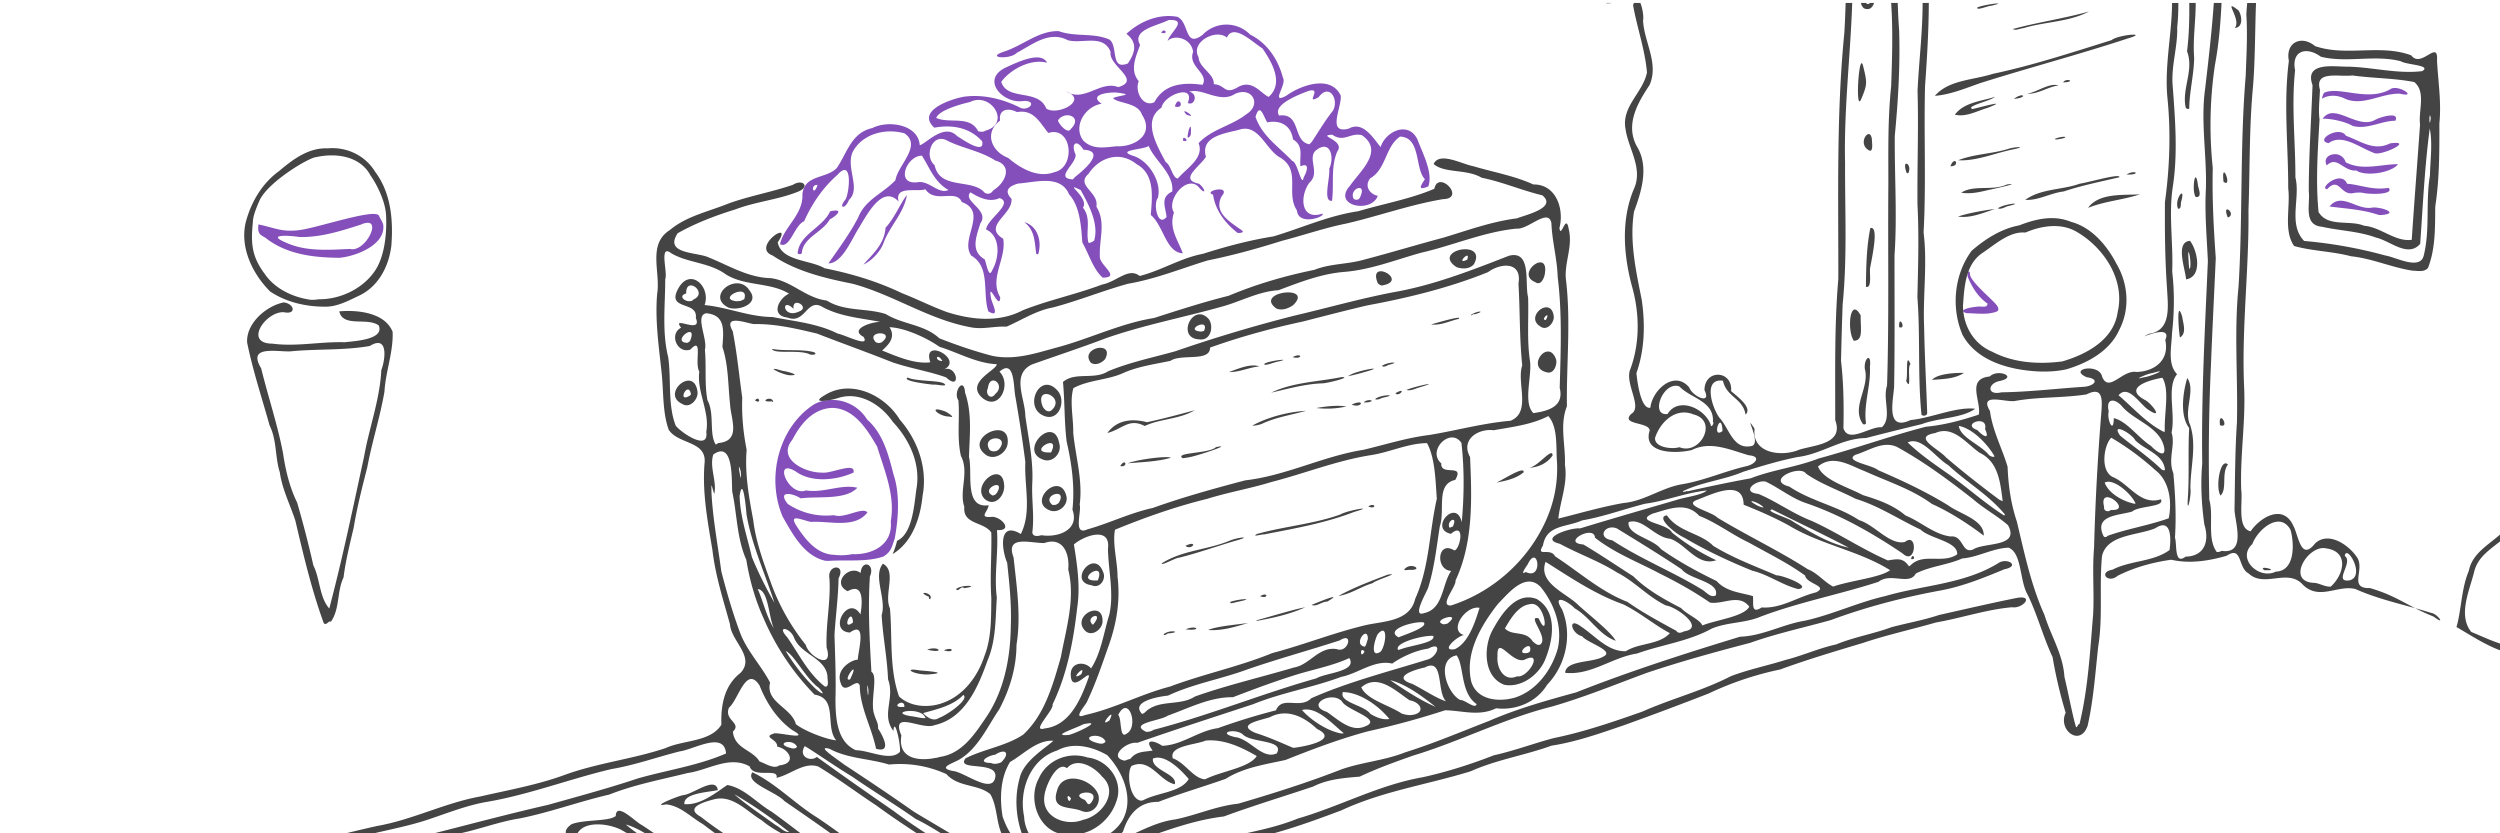 <svg xmlns:osb="http://www.openswatchbook.org/uri/2009/osb" xmlns="http://www.w3.org/2000/svg" width="300" height="100" viewBox="0 0 79.375 26.458"><defs><linearGradient gradientTransform="matrix(.56 0 0 .56 18.08 -100.858)" id="a" osb:paint="solid"><stop offset="0" stop-color="#844fbb"/></linearGradient><linearGradient id="b" osb:paint="solid" gradientTransform="translate(100.43 -374.166) scale(.148)"><stop offset="0" stop-color="#444"/></linearGradient></defs><path d="M49.597 3.34c-.476.014-.939.239-1.29.564.36.28.281.595.046.94-.567.23-.301-.545-.582-.756-.499-.228-1.088-.076-1.614-.27-.639-.019-1.154.47-1.748.654-.592.202.218.252.413.038.499-.264 1.033-.712 1.62-.405.445.131 1.14-.21 1.363.376-.076.442 1.003.891.242 1.115-.526-.205-1.01.397-1.523.2.456.288-.438.705-.762.48-.252-.641-1.236-.228-1.429-.848.27-.373.918-.748 1.454-.606-.192-.385-.947-.016-1.345.168-.769.399-.019 1.163.61 1.044.47-.002.118.368-.15.198-.546-.267-1.167-.418-1.775-.328-.424.082-1.5.448-.92.98.544-.1 1.108-.022 1.52.432.091.436-.596-.038-.797-.167-.41-.426-.989.248-1.184.292-.047-.665-1.006-.803-1.504-.546-.673.15-.793.778-1.132 1.27-.32.345-1.047.202-1.091.85.027.63-.604 1.039-.709 1.569.315.158.457-.61.763-.727.255-.567.59-1.06 1.053-1.47.487-.554.395.498.27.766-.255.291-.022.347.102.023.387-.353-.098-1 .111-1.506.3-.595 1.05-.778 1.652-.606.57.392-.218 1.013-.286 1.485-.39.424-.957.607-1.185 1.188-.27.52-.62.99-.944 1.455.406.004.71-.69.924-1.057.255-.394.77-1.485 1.304-.905-.131-.519.567-.296.852-.39.307.467.975-.025 1.154.405.85.309-.079 1.185.303 1.703.617.353.345 1.192.54 1.768.408.243.095-.283.082-.44-.1-.59.285.471.295-.01-.359-.603.21-1.24.094-1.856-.668-.41.31-.76.265-1.267-.234-.247-.115-.39.207-.485.558-.038 1.352-.298 1.623.347.352.374.385 1.077.418 1.525.217.38.345.851.649 1.117.598-.013-.122-.4-.093-.683-.023-.55.201-1.069-.11-1.572.093-.468-.675-.668-.248-1.044.346-.528.996-.738 1.53-.302.6.325.482 1.101.446 1.61.402.33.48 1.191 1.016 1.217-.146-.41-.454-.795-.279-1.295-.26-.38.39-1.204.776-.818.229.28.255.104.02-.096-.643-.13-.004-.517.218-.853-.184-.656.598-.74 1.05-.86.629-.214.848.64 1.31.884.674.407.162 1.13.529 1.676.045.505.911.2.811.102-.706.236-.725-.57-.414-.982.344-.313-.055-.741.184-1.007.47-.4.623.189.444.564.037.28-.216 1.065.089 1.017.068-.513-.048-1.06.166-1.565.276-.36-.683-.51-.156-.533.369.26.569-.076.936.015.724.5-.06 1.146-.376 1.607-.577.639.68.893.885.315-.125.003-.482-.22-.248-.548.52-.296.48-1.011.952-1.328.674.017.466 1.034.79 1.35-.116.19-.266.382.108.232.155-.43-.17-1.026-.342-1.485-.28-.606-1.016-.27-1.172.235-.221-.262-.553-.843-1.011-.586-.718.19-.206-.702-.257-1.053-.32-.668-1.27-.324-1.731.011-.521.28.034-.36-.103-.575-.15-.577-.502-1.105-1.04-1.368a1.048 1.048 0 00-1.512.008c-.577.434-.414-.397-.798-.573-.11-.02-.22-.028-.33-.025zm-3.073 2.456a.734.734 0 00-.127-.064.66.66 0 00.127.064zm3.127-2.331c.638-.024.036.395-.037.668.189-.217.751-.107.81.344-.174.474.506.67.303 1.046-.598-.082-1.213-.042-1.531.55-.352.18-.636-.33-.498-.667-.29-.343-.099-.763.044-1.149-.276-.484.539-.604.909-.792zm-.162.334c-.025.004-.053.024-.077.072.197.052.152-.083.077-.072zm2.228.054c.274-.015.674.37.91.514.291.428.694 1.103.195 1.54-.27-.13-.536-.586-1.006-.292-.409.224-.367-.095-.735-.112.025-.328-.465-.514-.483-.856-.274-.49.571-.916.897-.623.052-.117.13-.166.222-.171zm36.876 1.77a.252.252 0 00-.17.047c-.709.391-1.595-.102-2.073.098-.053.017-.085.199-.085.199.192-.126.485-.132.738 0 .566.244 1.15-.182 1.737-.162.492.118.133-.172-.147-.182zm-34.381.074c.216.012-.213.459.2.216.33-.447.647.06.457.425-.269.338-.43.625-.676.994l-.076.079c-.543-.092-.25-1.004-.963-.913-.217-.344.617-.661.921-.776a.412.412 0 01.137-.025zm-3.75.023c.394.003.865.37 1.297.089.532-.24.862.336.35.652-.463.363-1.103.473-1.51.914.182.473-.368.783-.658 1.12-.164.01-.216-.424-.386-.518-.283-.534-.756-1.321-.135-1.729.086-.423 1.088-.768.834-.15.221.113.342-.3.045-.354a.505.505 0 01.164-.024zm-2.49.048c.043.002.08.006.109.012.474.063-.004.075-.198.164.147.178.785.131.917.527.412.635-.232 1.032-.81 1.003-.371.035-.755.119-1.056-.184-.329-.445.054-1.082.586-1.166-.41-.275.154-.368.452-.356zm-4.387.235c.557-.027.97.775.245.976-.068.048-.157.038-.232.016-.262-.513-.897-.228-1.33-.42.079-.234.726-.427 1.073-.506a.603.603 0 01.244-.066zm6.383.045c-.039-.005-.087.034-.122.164.248.068.207-.154.122-.164zm-5.381.266c.076.005.16.03.247.075.53-.094.719.328.992.662.756-.236.882 1.092.2 1.243-.53.201-1.077-.113-1.473-.451-.528-.199-.777-.798-.257-1.185-.034-.211.065-.325.218-.343a.41.41 0 01.073 0zm7.943.017c.086-.006.165.251.249.385.4-.081.753.081.817.54.351.208.201.53.236.857.323-.153.192.199.104.343-.062.367-.196-.492-.36-.512-.425-.448-.973-.806-1.17-1.404.044-.148.085-.206.124-.209zm-2.372.032c-.022 0-.016.027.05.102l.008.004c.322.13.008-.107-.058-.106zm36.463.06a.362.362 0 00-.332.18c.15-.02.664.056.953.226.471.124.907-.167 1.355-.165.139-.306-.475-.12-.64-.03-.425.244-.95-.204-1.336-.211zm-40.16.068c.191.015.332.188.08.434-.093.18-.384-.158-.407-.272a.353.353 0 01.326-.162zm3.88.366c-.025-.013-.072.13-.092.3.001.116.116-.035.102-.078.012-.149.005-.213-.01-.222zm36.448.164c-.294-.002-.66.29-.311.354.421-.315.983.143 1.434.309.198.124 1.334-.413.516-.302-.52.26-.935-.075-1.399-.24-.053-.086-.142-.12-.24-.12zm-36.662.186c-.018.006-.029.032-.017.093.193.049.07-.112.017-.093zm-7.735.034a.311.311 0 01.067 0c.053.006.11.025.17.06.475.235 1.056.327 1.518.627.573.16.312.717-.074.95-.064.122-.228.14-.308.027-.42-.396-1.39-.06-1.547-.83-.29-.243-.15-.798.174-.834zm4.33.142c.056.003.134.062.221.2.74.04-.011.664-.265.864l-.073.079c-.594-.037.117-.499.089-.787-.098-.208-.067-.36.027-.356zm-22.294 2.24c-.026-.003-.054-.001-.085 0-.538.033-1.848.458-2.274.509-.566.081-.798-.069-1.32-.177-.03.267.023.318.216.42.666.534 1.538.635 2.362.64.554-.055 1.44-.42 1.386-1.02a.17.17 0 00-.007-.047c-.047-.136-.028-.06-.134-.274-.017-.033-.068-.045-.144-.052zm24.585-2.158c.198.474.814.89.748 1.446-.393.187-.211.487-.18.808-.28.338-.431-.41-.276-.605.132-.494-.28-1.188-.795-1.34-.55-.184.358-.192.503-.31zM24.231 9.903c.375.02-.143.95-.577.83-.678.032-1.405.09-2.04-.204-.641-.27.128-.225.432-.174.672.018 1.331-.193 1.967-.398a.513.513 0 01.218-.054zm62.427-2.177c-.187.008-.35.15-.24.355.335-.322.517.196.942.163l.063.038c.375.15 1.084 0 1.257-.238-.518-.008-1.13.22-1.663-.063a.347.347 0 00-.36-.255zm-44.843.047c.237.368.397.843.842 1.089-.31.146-.599-.29-.953-.25-.764.12-.379-.846.111-.839zm45.032.723c-.268-.021-.625.322-.418.341.387-.42.425.228.848.12.086-.015.175-.016.263-.01.213.062 1.051.07.838-.153-.505.087-.916-.106-1.316-.13-.045-.114-.125-.161-.215-.168zM38.5 8.702c-.13.408-.25-.023 0 0zm8.154.077c.026.004.088.03.202.087.23.424.59 1.062.426 1.604-.053.03-.113.082-.18.067-.096-.361.1-.775-.175-1.112.173-.263-.385-.666-.273-.646zm9.04.02c.084-.006.138.08.021.313-.036.072-.135.074-.193.031-.095-.183.063-.339.171-.345zm-4.463.045c-.166.01-.367.105-.172.167.063.48.38.909.787 1.22.027-.012.184.007.15-.07-.367-.269-.938-.568-.67-1.093.128-.148.073-.21-.027-.222a.39.39 0 00-.068-.002zm-7.878.092c.224.133.58.347.928.182.466.167-.397.665-.43.998.45.198.442.867.191 1.3-.112.29-.192-.295-.239-.354-.453-.264-.266-.718-.132-1.143.304-.423-.58-.7-.318-.983zm-2.018.094c-.17.186-.4.746-.676 1.029-.036.512-.384.815-.702 1.171.252-.115.545-.407.648-.712.198-.52.637-.925.73-1.488zm45.562.174c-.138-.01-.269.032-.391.181.416.06.982.089 1.448.234l.124.037.07.002c.587-.051.041-.25-.265-.241-.347.078-.683-.191-.986-.213zm-47.859.312a1.076 1.076 0 00-.14.025c-.23.515-.978.725-1.031 1.33.034.036.123.046.136-.018.04-.485.653-.643.885-1.057.207-.11.408-.304.15-.28zm6.027.367c.331.26.323.592.378 1.007l.06.019c.13-.412-.01-.904-.438-1.026zm29.97 1.568c-.031.021-.032.134-.007.193.102.236.27.574.608.818.03.022.005.033-.02.084-.078.041-.168.009-.262.017-.35.029-.658.13-.37.21.125-.003.535.041.755 0 .22-.04.31-.067.217-.228-.092-.161-.88-.782-.87-1.028.003-.077-.037-.063-.05-.066zM38.96 15.527c-.2 0-.401.046-.581.147-1.133.745-1.51 2.346-.983 3.567.318.555.676 1.242 1.353 1.394l.111.003c.568-.04 1.193.046 1.736-.14.209-.137.25-.244.323-.479l.03-.08c.133-.71.159-1.464-.035-2.04-.162-.631-.33-1.302-.842-1.752a1.305 1.305 0 00-1.112-.62zm.01.254c.694.014 1.117.7 1.424 1.234.234.765.577 1.55.43 2.368.074.737-.581 1.069-1.225 1.041a1.744 1.744 0 01-.562.022c-.536-.012-.896-.45-1.168-.862-.327-.474.09-.254.42-.183.582-.04 1.395.223 1.796-.303-.169-.185-.734.213-1.064.088a2.199 2.199 0 01-1.467-.356c-.348-.441.169-.34.409-.178.566-.072 1.432.062 1.8-.336-.507-.126-1.078.178-1.63.084-.555.22-1.07-1.06-.32-.598.494.36 1.284.28 1.83.032.074-.358-.727.051-1.004 0-.524.014-1.446-.43-.938-1.043.262-.504.658-.992 1.27-1.01z" fill="url(#a)" transform="translate(-12.543 -2.83)"/><path transform="scale(.265)" d="M192.398.354c.048.015.1.026.147.042.2.008.392-.011.582-.042zm3.368 0c-.036.09-.072.14-.106.263.473 2.67 1.427 5.319 1.666 8.059-.469 2.411-3.065 4.068-2.574 6.754.349 2.44 2.179 4.785.967 7.299-1.49 3.648-1.208 7.712-.223 11.45.943 3.269 1.02 6.834-.16 10.042-.735 1.694 1.527 4.562.1 5.367-1.325 1.353 2.142.93 2.216 1.984-.91 2.852 3.24 2.79 5.047 2.346 2.236-1.132 4.59-.012 6.819.627 1.614.13.747 1.116-.327 1.318-2.597.608-5.043 1.721-7.683 2.157-2.434.413-4.482 2.016-6.998 2.246-2.584.444-5.573 1.316-7.803 1.867.226-2.148 1.146-4.204.791-6.444.085-2.417-.66-4.755.236-7.011-.066-4.971.469-9.958-.082-14.912-.346-2.19.852-4.113.291-6.352-.324-1.954-.926 1.284-1.105-.105.588-2.228-.373-5.248-3.127-5.211-2.293-1.047-4.796-1.47-7.197-2.188-1.365-.249-4.057-1.781-4.75-.262 1.31 1.144 3.997.577 5.75 1.643 2.483.496 4.812 1.522 7.271 2.105 1.814 1.493-1.947 2.331-3.039 2.762-3.03.381-5.891 1.437-8.803 2.31-3.151.84-6.27 1.788-9.425 2.614-2.008.6-4.078.468-6.036 1.244-3.514.72-6.963 1.715-10.273 3.108-3.012.754-5.978 1.708-8.937 2.662-4.074.65-7.802 2.533-11.768 3.566-2.523.696-5.005 1.518-7.652.963-2.133-.56-4.255-1.288-6.31-2.094-1.771-1.664-4.394-1.654-6.395-2.896-2.33-.772-4.917-.269-7.106-1.633-2.517-.29-4.264-2.418-6.746-2.682-2.66-.067-4.95-1.497-7.352-2.465-1.392-.684-5.437-.36-3.752-2.91 2.163-1.23 4.548-2.125 6.926-2.863 2.427-.925 5.08-1.151 7.473-2.11 1.536-.604.59-1.58-.588-.835-2.55.88-5.213 1.331-7.746 2.252-2.36.959-4.995 1.492-6.986 3.158-2.741 1.728-1.097 5.053-1.54 7.69-.265 3.211.225 6.389.555 9.574.222 2.206.093 4.625.832 6.668 1.145 1.794 4.601 1.31 4.295 4.033-.288 3.496.374 6.965.947 10.402.35 3.041 1.293 5.946 2.1 8.879.133 2.032 3.078 3.923 1.248 5.836-1.945 1.499-2.355 3.9-2.277 6.197-1.314 2.097-4.56 1.813-6.698 2.807-3.955 1.32-8.15 1.773-12.08 3.207-3.281 1.202-6.718 1.805-10.113 2.584-4.223.764-8.1 2.783-12.336 3.531-2.021.447-4.03.94-6.033 1.453h3.363c3.085-.858 6.276-1.327 9.291-2.4 2.07-.706 4.096-1.487 6.252-1.893 5.18-.852 10.09-2.771 15.182-3.976 2.801-.466 5.464-1.439 8.205-2.123 1.06-.145 2.87-1.068 4.129-1.079.756-.006 1.314.316 1.394 1.334-3.345 1.455-7.038 1.984-10.543 2.983-3.56 1.186-7.18 2.163-10.796 3.176-4.57 1.046-9.086 2.251-13.63 3.404-.797.172-1.586.377-2.376.574h3.263c.72-.183 1.444-.362 2.16-.556 2.442-.512 4.78-1.427 7.252-1.807 3.617-.733 7.081-2.015 10.676-2.848 3.04-1.202 6.249-1.8 9.41-2.586 2.441-.33 4.986-2.148 7.414-.793.471 1.493 3.515.126 3.223 1.371 1.677-.365 3.26-1.935 5-1.353 2.378 1.442 4.618 3.124 6.947 4.658 1.863 1.375 3.801 2.641 5.733 3.914h1.088c-1.595-1.035-3.186-2.076-4.705-3.22a568.812 568.812 0 01-9.237-6.499c-.757.627-2.269-.058-1.437-1.298 1.53.93 3.786 2.524 5.683 3.662 2.498 1.742 5.11 3.31 7.6 5.064 1.375.663 2.653 1.484 3.94 2.291h1.115c-1.747-1.08-3.542-2.1-5.297-3.174-2.756-1.945-5.563-3.811-8.381-5.668-.469-.39-3.535-2.377-1.676-1.84 2.19 1.178 4.769 1.153 7.1 1.876 2.41-.23 4.715.165 6.879 1.144 1.432 1.616 3.763 1.157 5.26 2.408.93 1.594.645 3.68 1.63 5.254h1.239c-.658-.694-1.072-1.678-1.391-2.55-.367-2.153-.296-4.648.887-6.565 1.496-.843 3.04-2.466 4.83-2.543.119-.005.24-.003.361.006-.915.86-3.606 2.423-4.049 4.504-.643 2.303-.447 4.913.475 7.148h.974c-.542-.76-.881-1.69-.904-2.58-.661-3.127.728-6.906 3.979-7.916.692-.384 1.448-.549 2.22-.549 1.287 0 2.618.456 3.762 1.116 1.896 2.027 3.31 5.307 1.748 7.918-.616.963-1.462 1.571-2.408 2.011h1.728c.29-.246.603-.516.813-.765.658-2.073 1.915-3.6 4.242-3.569 2.654-1.024 5.39-1.814 8.067-2.761 2.159-1.362 4.716-1.718 7.156-2.258 3.258-1.293 6.536-2.54 9.93-3.446a97.95 97.95 0 009.195-2.51c2.075.028 4.047.77 6.119-.24 2.373.292 4.852-.738 6.11-2.818 2.261-2.35 3.062-6 1.784-9.037-1.25-1.945.729-.98 1.504-.129 1.845 1.047 2.913 3.198 4.932 3.898-.507-.977-3.05-2.994-4.445-4.242-1.436-1.476-4.925-2.647-3.957-5.215 2.985 1.883 5.936 3.895 9.285 5.084 1.95.944 3.658 2.417 5.603 3.46-1.274 1.42-3.663 1.135-5.279 2.163-2.154.069-3.686-1.86-5.373-2.966-1.64-1.213-1.174.868.133 1.168.613.812 4.068 1.766 2.496 2.466-1.275.735-4.43.391-4.525 1.916 3.074.35 5.66-1.87 8.61-2.306 2.966-1.068 6.164-1.448 8.95-2.987 1.874-.789 4.007-.638 5.9-1.449 4.593-1.73 9.427-2.646 14.084-4.158 1.48-1.15 3.698.47 4.47-.99 1.738-.888 3.76-1.011 5.558-1.807 1.903-.151 3.6-1.209 5.554-1.297 1.627.644 1.306 3.967 2.284 5.63 1.185 2.41 1.844 5.044 2.99 7.474a54.379 54.379 0 001.568 6.678c-.977 2.064 1.749 4.155 2.637 1.543.698-3.103.915-6.312 1.264-9.477.581-3.6.104-7.246.457-10.857.626-2.602 4.292-2.431 6.388-3.317 1.998-1.32 1.872 1.42 1.7 2.611-1.94 1.432-4.676 1.237-6.827 2.352-1.764.315-.521 1.704.588.748 1.99-1.019 4.228-1.625 6.442-1.937 2.213.507 4.48.147 6.642-.477 1.88-1.26 1.333 1.44 2.617 2.111 1.9 1.801 4.703-.68 6.532 1.381 1.97 1.901 4.156-.038 6.279.496 2.91 1.303 6.059 1.91 9.094 2.864.704.077 1.836 1.625.282.442-3.219-1.29-4.288-2.435-7.624-3.42-2.556.072-.704-2.052-1.477-3.548-.954-1.566-3.5-3.34-5.113-1.797-1.72 2.187-1.968-.96-2.61-2.127-1.199-2.656-3.943-1.04-5.113.67-1.666-.37-.907-3.52-1.126-4.992-.14-4.043.526-8.077.357-12.13-.336-7.11.594-14.194.514-21.298.179-4.96.076-9.931.545-14.875.267-3.331.231-6.672.359-10.007h-1.055c-.04.462-.088.925-.103 1.386.156 2.437.01 4.872-.076 7.315-.7 8.406-.346 16.854-.858 25.27-.549 5.42-.066 10.87-.195 16.3-.234 3.487-.227 6.974-.29 10.463.093 1.648 1.4 5.316-1.525 4.912l-.332.125-.265.014c-1.207-1.639-.34-4.28-.899-6.278a236.606 236.606 0 01.194-16.033c.168-4.302.39-8.607.582-12.904-.254-3.598-.449-7.197-.36-10.807a48.96 48.96 0 01.258-12.324c.463-2.46.67-4.946.791-7.44h-.924c-.243 3.432-.635 6.85-1.04 10.268-.558 4.016.224 8.029.089 12.05-.156 2.877.112 5.745.24 8.608-.35 8.076-.796 16.154-.676 24.243-.215 2.442-.087 4.898.254 7.328.614 1.947.063 3.791-2.25 3.84h-.002c-1.397 1.083-1.007-1.597-1.271-2.256.17-2.579.038-5.156-.19-7.729-.694-1.765.278-3.324-.218-4.889.5-2.224-.63-5.426.664-6.988-1.177-1.21-.661-3.25-.61-4.912.28-2.461.309-4.933.022-7.39.144-3.385-.441-6.765.072-10.137.61-3.954.291-7.943.004-11.907-.264-2.455.603-4.812.526-7.251.11-.957.135-1.916.138-2.877h-.754c0 .114-.004.229-.004.343-.077 3.627-.88 7.211-.57 10.844.444 4.22.296 8.473-.281 12.672-.024 3.448.005 6.9.25 10.342.094 1.987.594 5.055-2.153 5.433-2.214 1.138 2.958-1.535 1.944.744.527 2.41-1.26 3.762-3.442 3.832-1.674-.308-3.304 2.538-4.119.586-.309-1.68-4.161-.967-1.857.041 1.621.225.952 1.037-.307 1.147-3.3.214-6.6.618-9.914.664-1.751.413-1.665-1.068-.207-1.357 2.243-.474-.197-1.515-1.184-.541-2.845.276-1 2.964-1.316 4.568-2.01.67-4.174 1.258-6.33 1.45-4.328 1.122-8.543 2.645-12.861 3.808-2.65 1.04-5.5 1.341-8.149 2.38-2.537.456-5.061.993-7.58 1.56.148-.158-.64.23-.502-.032 2.275-1.106 4.901-1.333 7.227-2.328 2.145-.667 4.307-1.324 6.511-1.76 2.834-.335 5.285-2.25 8.159-2.268 2.165-.56 4.475-1.136 6.707-1.673 2.013-.763 4.852-.707 6.384-1.838-2.277-.265-5.196 1.097-7.738 1.355-3.025 1.413-2.069-2.355-1.97-4.015.09-5.233.04-10.49.048-15.733.326-4.763-.008-9.531.03-14.299.405-4.193.656-8.412.523-12.63a70.667 70.667 0 01-.164-3.295h-.791c.228 3.32.113 6.657 0 9.986-.412 3.914-.334 7.842-.336 11.773-.07 8.03.097 16.067-.156 24.094-.562 1.634.635 3.83-.621 4.982-1.431-.14-3.999 1.996-4.606.12.06-2.7.022-5.416-.289-8.108.058-2.251.11-4.532.201-6.785.556-5.606.26-11.254.287-16.879-.151-6.411.638-12.785.854-19.183h-.787c-.038 1.196-.083 2.39-.156 3.585-.966 9.798-.699 19.65-.721 29.479-.484 5.623-.356 11.272-.373 16.91 1.066 2.88-2.458 2.97-4.305 3.55-2.086.89-5.71.47-5.355-2.509-1.468-2.218.876 1.668-.307 2.055-2.28.546-2.708-2.12-3.918-3.389-.963-1.38-1.919-4.753.436-4.42.418 1.97 2.388 2.08 2.709 4.063.864-.827-.961-2.146-1.733-2.82.213-2.514-3.184-2.678-3.19-.114.908 1.834-1.455.735-1.822-.316-1.772-2.15-4.447.312-4.66 2.42-1.09.221-1.548-2.842-1.67-4.155.995-2.794 1.058-5.836.641-8.748-.694-3.475-1.49-7.024-.932-10.586.918-2.492 1.839-5.442.3-7.892-1.346-2.616.146-5.141 1.562-7.28 1.14-2.594-.64-5.115-.778-7.714.098-.47-.063-1.504-.322-2.12zm27.195 0c.052.245.158.473.37.646.674.278 1.022-.118 1.206-.646h-.512c-.016.023-.028.045-.047.068-.172.11-.32.053-.402-.068zm7.39 0c0 3.513-.44 7.007-.607 10.515.133 4.558-.053 9.12-.006 13.682.187 3.683.077 7.365-.012 11.049.364 4.693.019 9.413.493 14.1.207.181.625.124.683-.182-.111-3.436-.308-6.87-.367-10.307-.168-3.789.407-7.577-.066-11.354.316-5.837.025-11.696.175-17.543.236-3.314.44-6.635.45-9.96zm31.948 0c.023 1.937-.025 3.868-.266 5.794.857 2.215-.62 4.428-.176 6.67-.008.166.366.36.442.143.025-2.022.549-3.974.588-6.004-.17-2.203.186-4.39.185-6.603zm-23.026.062c-.436.01-1.893.256-2.369.479-.143.431 1.316-.215 1.621-.192.906-.216 1.01-.294.748-.287zm28.106.336c-.207.129 1.029 1.836.375 2.59 1.036-.036.864-1.507.437-2.098-.513-.402-.743-.535-.812-.492zm-17.082.621c-3.012.849-6.123 1.28-9.14 2.104.343.22.865-.069 1.255-.1 2.592-.789 5.469-.726 7.885-2.004zm5.404 2.781c-.542-.036-2.208.239-2.726.659-4.697 1.463-9.392 3.011-14.215 4.035-2.356.755-5.303.726-6.938 2.636 1.914-.157 3.694-.924 5.489-1.545 5.866-1.853 11.82-3.418 17.664-5.345.973-.283 1.052-.418.726-.44zm20.117.727c-1.078-.013-1.891.92-1.584 2.412-.66 5.071-.071 10.178-.078 15.268.28 2.26-.593 5.043.705 6.914 2.2.617 4.576.632 6.819 1.228 2.533.26 4.872 1.348 7.375 1.727.603.01 1.406.21 1.851-.336.909-2.334.837-4.879.866-7.34.507-3.297.5-6.648.494-9.98.256-2.51-.148-5.001-.284-7.503.183-2.671-1.884.992-3.087-.64-3.718-1.388-7.806.177-11.524-1.11-.52-.432-1.063-.634-1.553-.64zm.383 1.248c.55-.034 1.215.189 1.871.67 3.137.77 6.446-.275 9.576.539.648.44 3.762.454 2.557 1.185-2.98.355-5.93-.474-8.902-.537-1.586.023-5.268-.646-4.235 2.211-.158 4.236-.45 8.47-.45 12.711.192 1.576-.697 4.066 1.593 4.26 2.148.488 4.387.524 6.48 1.303 1.66.367 3.804 2.447 5.274.746.328-4.615.536-9.245 1.148-13.834.356 1.858.056 3.755.024 5.627-.542 3.197.04 6.504-.762 9.668-.486 1.715-3.372.117-4.535-.055a54.629 54.629 0 00-9.776-1.754c-1.957-2.025-.427-5.138-1.048-7.617.01-4.275-.494-8.564-.038-12.83-.29-1.467.307-2.236 1.223-2.293zm-53.164 1.443c-.413.116-.7 5.856-.043 4.301.751-1.777.721-1.963.227-3.969-.062-.25-.125-.348-.184-.332zm58.813 1.469c2.464.34 4.988.315 7.406.79 1.436 1.177.478 3.419.695 5.073-.326 4.61-.688 9.217-.998 13.828-1.98.273-3.707-1.532-5.72-1.687-1.727-.725-4.368.21-5.442-1.649-.36-3.679-.093-7.393.117-11.078-.158-1.193.01-2.318.049-3.562-.682-2.357 2.26-1.511 3.893-1.715zM39.707 17.75c-.14.002-.282.01-.424.023-2.303-.102-4.184 1.315-5.847 2.723-2.07 1.493-3.393 3.793-4.016 6.227-.663 2.993.846 6.099 2.935 8.19 1.857 1.258 4.2 1.817 6.434 1.827 1.541.071 2.914-.698 4.262-1.332 2.304-1.095 3.544-3.517 3.836-5.965.244-3.03-.035-6.34-1.936-8.855-1.102-1.828-3.13-2.883-5.244-2.838zm207.969-8.158c-.194.017-.41.096-.477.281l.467-.033c.593-.125.333-.275.01-.248zm-207.96 9.023c1.871-.004 3.748.653 4.673 2.406.593.813 1.766 2.927 1.865 4.747.1 1.82-.07 4.888-1.383 6.752-1.453 2.101-4.148 3.37-6.695 3.332-.322.06-.651.083-.979.064-2.114-.31-4.247-1.297-5.482-3.104-1.653-2.19-1.641-3.86-1.42-6.2-.001-.795.577-2.093.85-2.704 1.146-2.23 5.936-5.066 6.74-5.084a8.431 8.431 0 011.832-.209zm206.491-8.445c-1.054-.009-2.258.883-3.344 1.062 1.329.06 2.485-.827 3.785-.998a1.595 1.595 0 00-.441-.064zm-3.947 1.254c-.183-.01-.537.09-.969.418 1.1-.08 1.274-.402.969-.418zm-3.237.18c-1.606.516-3.737.661-4.804 2.134 1.315.33 2.662-.454 3.91-.812 2.74-1.072-.713-.11-1.803.137-.918-.334 2.185-.967 2.697-1.46zm52.116 2.22c.024.007.054.106.091.356-.172 1.329-.196-.382-.091-.356zm-67.25 2.24c-.473.011-1.065 1.348.033 1.944.451.274.41-.626.369-.944.002-.736-.187-1.005-.402-1zm23.373.323c-.22.002-.61.07-1.073.25l.098.078.205-.016c1.028-.138 1.135-.316.77-.312zm-5.328 1.244c-.203-.015-.724.041-1.188.164-2.003.656-4.176.628-6.135 1.404 2.17.13 4.427-.87 6.598-1.303.81-.163.927-.25.725-.265zm-7.774 1.668c-.136.015-.317.18-.478.62.856.023.778-.654.478-.62zm-5.736.308c-.17-.019-.286.273 0 1.084l.187.09c.338-.608.03-1.148-.187-1.174zm27.277 1.028a.913.913 0 00-.187.004 2.021 2.021 0 00-.737.26c1.149.073 1.291-.23.924-.264zm10.756.02c-.09.024-.139.32-.055 1.116.795.623.353-.99.098-1.11a.073.073 0 00-.041-.007zm-12.803.445c-.868.004-3.55.766-4.48.91-2.132.765-4.64.57-6.524 1.935 1.535.102 3.049-.829 4.604-1.006 2.2-.734 4.423-1.169 6.668-1.703.037-.097-.067-.137-.268-.136zm9.422.154c-.24-.052-.39 1.855 0 2.351.88.087.254-1.106.252-1.521-.083-.577-.172-.813-.252-.83zm-90.463.562c-.339-.001-.64.218-.763.801-2.925 1.247-6.086 1.786-9.12 2.692-3.527.511-6.773 2.004-10.164 3.015-2.861.455-5.672 1.204-8.435 2.084-2.66.498-4.985 2.001-7.586 2.656-1.352-1.067-2.713.683-4.51 1.03-3.116 1.176-6.397 1.853-9.496 3.078-2.826 1.5-6.157 1.156-9.096.213-1.824-.663-3.555-1.552-5.373-2.256-2.944-1.413-6.069-2.354-9.267-2.986-1.743-1.032-5.175-.829-5.625-3.108 2.029-2.952-3.298.587-.602 1.58 2.843 1.917 6.28 2.715 9.598 3.387 4.854 1.31 9.114 4.284 14.096 5.201 1.432.307 2.875-.15 4.316-.064 1.848-.8 3.546-1.932 5.557-2.3 3.044-.803 5.958-1.999 8.992-2.84 3.296-.56 6.381-1.829 9.562-2.798 3.012-.608 5.973-1.428 8.907-2.353 2.567-.66 5.091-1.548 7.683-2.063 3.887-.9 7.666-2.27 11.615-2.928 2.086-.05.728-2.036-.289-2.04zm68.334.237a5.043 5.043 0 00-.492.047c-1.747.819-3.92-.01-5.478.986 1.095.189 2.198-.068 3.26-.326.45-.083 3.323-.717 2.71-.707zm20.461 1.138c-.203-.088-.796 1.014-.459 1.803.422.114.31-.602.371-.803.193-.672.18-.96.088-1zm-5.015.086c-1.969.137-4.911-.204-6.217 1.627 1.987-.806 4.244-.955 6.217-1.627zm-15.01 1.123c-.276-.024-1.521.192-2.026.559.392.145.76-.096 1.106-.234.901-.208 1.085-.31.92-.325zm-2.42.664c-.392-.01-3.127.435-4.373.883 1.51.216 2.965-.434 4.373-.883zm27.904.022c-.166-.015-.254.224.045.973.725-.228.232-.95-.045-.973zm-81.603.975c.3.012.521.197.611.668.085 2.188.69 4.284.756 6.468.547 4.408.362 8.843.24 13.268.547 2.226-1.327 2.77-3.158 3.03-1.224-1.25-.202-4.216-.385-6.136-.412-2.565-.153-5.174-.244-7.761-.432-1.626.466-5.646-2.283-4.96-4.548 1.773-9.144 3.573-13.977 4.397-3.938.764-7.795 1.857-11.695 2.77a177.998 177.998 0 00-14.318 4.28c-2.697.755-5.43 1.312-8.032 2.388-1.673 1.09-3.953.029-5.422 1.289.224 2.376.146 4.772.44 7.142.614 2.671.99 5.41.693 8.16.889 2.462-1.766 3.373-3.715 3.059-.363.11-1.02.232-1.093-.326.257-1.947-.09-3.897-.006-5.865.155-2.742-.462-5.416-.832-8.11-.006-2.039-1.73-4.945.789-6.152 2.94-1.049 5.932-2.023 8.855-3.143 4.516-1.578 9.229-2.48 13.83-3.767 2.306-.609 4.435-1.847 6.856-1.985 2.531-.95 5.075-1.953 7.797-2.191 3.219-.241 6.22-1.451 9.3-2.303 3.827-.873 7.5-2.496 11.414-2.89 1.046.126 2.677-1.37 3.579-1.33zm60.515.072c-1.304.006-2.601.379-3.853.869-2.115.385-4.08 1.631-5.697 3.041-2.115 2.844-2.488 6.884-1.077 10.111 1.755 3.169 5.688 4.172 9.057 4.348 1.113.047 2.237-.009 3.328-.246 2.55-.732 5.245-2.198 6.37-4.723 1.306-2.503 1.093-5.522-.329-7.926-1.143-2.21-2.968-4.37-5.453-5.033a6.105 6.105 0 00-2.346-.441zm.215.953c.171-.004.342 0 .514.01.824.05 1.645.27 2.398.736 3.188 1.885 5.708 5.706 4.823 9.52-.442 3.343-3.72 5.095-6.641 5.949-2.793.365-5.834.187-8.37-1.149-2.252-.928-3.507-3.118-3.529-5.511.158-2.235.278-5.001 2.38-6.368 1.527-1.032 3.22-2.584 5.099-2.41.95-.413 2.127-.755 3.326-.777zm-21.73.227a.339.339 0 00-.176.01c-.472 2.305-.5 4.68-.53 7.036.814.242.348-1.86.534-2.41.188-1.094.95-4.46.172-4.636zm-190.278 8.92c-2.051.407-4.504 2.472-4.377 4.804.688 3.371 1.773 6.644 2.7 9.955.877 1.758.63 3.764 1.218 5.598.28 2.014 1.225 3.852 1.856 5.771.975 4.14 1.95 8.29 3.406 12.295.339.356.591-.367.85-.16 1.105-1.558.708-3.62 1.52-5.307.253-2.029.76-4 1.22-5.99.406-2.452 1.022-4.84 1.633-7.248.567-3.038 1.532-5.991 2.052-9.04.14-2.415 1.078-4.75.977-7.157-.915-2.3-4.186-2.647-6.393-2.451.457 1.973 3.361.668 4.729 1.69.708 1.695-2.861 1.866-4.078 2.01-2.892-.093-5.774.556-8.656.169-3.488-.008-.806-3.877 1.359-3.768 1.56.335 1.274-1.03-.014-1.172zm228.403-7.378c-1.79.131-.59 3.285-.467 4.618 2.013-.338 1.362-3.473.467-4.618zm-86.948 1.01c-1.268.052-2.68.985-.937 2.135.678.247 1.577.255 2.084-.34.74-1.341-.16-1.835-1.147-1.795zm-95.462.242c.117.017.27.096.464.247 1.96 1.148 4.541 1.083 6.493 2.5 2.301 1.464 5.34.932 7.601 2.332-1.19.506-2.29 2.598-.203 2.857 2.182.868 2.32-2.446 4.26-1.24 2.133 1.146 4.587 1.309 6.877 1.76-1.056-.007-3.764.87-2.014 1.792.864 1.366-2.235-.238-3.08-.386-2.45-1.226-5.184-1.468-7.834-1.989-2.772-.008-5.392-1.178-8.123-1.431.81-2.285-1.893-4.72-3.285-1.725-1.099 2.34 2.509 1.234 2.232 3.27.85 2.048-3-.388-1.76 1.162-1.489.767-.453 3.173 1.102 2.625 1.584-1.67.455 1.597 1.076 2.637-.31 2.47 1.274 4.77.836 7.222.349 2.433-3.125 0-3.664-.748-.974-2.526-.513-5.455-.895-8.187-.764-3.058-.356-6.232-.359-9.352.288-.71-.549-3.472.276-3.346zm182.228.11c.08-.086.294.987.22 1.76-.157.795-.2-.681-.204-.788-.061-.654-.05-.933-.016-.972zm-86.432.416c.097.006.135.132.018.476-1.14.56-.31-.495-.018-.476zm8.752.803c-.888.023-2.257 1.69-.586 2.365.715.509 1.128-.611 1.168-1.131.126-.916-.178-1.245-.582-1.234zm-3.963.398c.932.048 1.62.663 1.366 2.15.198 3.262.11 6.533.453 9.787-.707 2.092 1.13 5.611-1.404 6.641-3.289.28-6.474 1.166-9.721 1.701-2.682.325-5.248 1.147-7.863 1.77-4.85.761-9.306 3.106-14.194 3.666-3.719.977-7.452 2.008-11.082 3.308-2.701.588-5.188 1.823-7.838 2.567-1.759.809-.673-2.111-.92-2.98.387-2.919-.502-5.737-.775-8.614.034-1.774-.45-3.714.018-5.326 1.77-.973 3.933-.949 5.8-1.736 1.853-.862 3.858-1.114 5.836-1.538 1.287-.884 4.753.165 4.742-1.587 3.638-1.301 7.381-2.322 11.155-3.131 2.56-.658 5.114-1.323 7.693-1.926 4.917-.912 9.807-2.106 14.45-3.982.688-.502 1.56-.807 2.284-.77zm-15.08.666a.934.934 0 00-.175.01c-.405.064-.636.458-.23 1.433l.21.168.248.1c2.237-.362.86-1.666-.053-1.711zM45.3 41.094c1.096.027.798 2.175.385 3.25-.175 3.538-1.45 6.889-2.065 10.36-1.278 5.88-2.49 11.773-4.014 17.599l-.066.261-.086.344c-1.204-1.364-1.091-3.529-1.91-5.168a128.384 128.384 0 00-1.941-7.52c-.9-1.838-1.39-3.874-1.688-5.9-.66-3.447-1.788-6.79-2.627-10.199-1.64-2.708 1.602-2.003 3.428-2.017 3.185-.324 6.422-.098 9.586-.65.417-.26.745-.366.998-.36zm43.119-7.149c-1.586-.097-3.252 1.887-1.13 2.91 1.164.438 3.76-.435 2.546-2.005-.368-.608-.887-.872-1.416-.905zm-5.666.252c.674-.033 1.595 1.134.338 1.682-.496.638-2.146-.329-.875-.723-.024-.682.23-.944.537-.959zm6.004.74c.372.022.624.265.41.913l-.426.199-.472.047c-1.727-.178-.33-1.206.488-1.158zm65.521.096c-1.282.022-2.92.801-1.347 1.932.683.283 1.45-.014 2.017-.416 1.11-1.092.328-1.533-.67-1.516zm-58.861 1.252c.51-.068 1.292.69.309 1.041-1.962.93-2.203-1.83-.643-.32-.072-.488.102-.69.334-.72zm89.86.535c-.936-.006-2.087 1.478-.72 2.297.77.574 1.63-.407 1.606-1.164-.079-.82-.461-1.13-.887-1.133zm36.89.272c-.64.168-.707 2.807-.057 3.736 1.159-.034.8-1.385.82-3.04-.242-.44-.452-.652-.628-.696a.263.263 0 00-.135 0zm38.932.162v.002c-.229.145-.034 2.623.086 3.18.847-.51.364-1.722.267-2.5-.133-.427-.232-.633-.303-.678-.018-.013-.035-.012-.05-.004zm-83.782.078c-.17-.008-.638.106-1.08.389-.043.21.467-.255.373-.05.75-.201.878-.331.707-.339zm-92.681.2c2.36.23 2.035 2.162 1.92 4.04.73 2.19.664 4.557.914 6.846.082 1.78 1.39 4.42-1.414 4.664l-.293.186c-.842-1.255-.117-3.72-1-5.317-.374-1.962-.113-4.046-.309-6.053.363-1.266-1.262-4.16.182-4.367zm59.136.128c-1.458-.037-2.406 2.933-.04 3.004 1.313.172 1.73-1.534 1.097-2.426-.356-.401-.72-.57-1.057-.578zm41.59.121c.07.013.065.156-.148.553-.528.033-.007-.58.148-.553zm-10.611.291c-.439-.032-2.585.602-3.29.795 1.143.16 2.197-.411 3.282-.652.12-.092.109-.135.008-.143zm-86.557.354h.002c.633.015 1.547.308 2.092.404 2.563-.059 5.1.541 7.596 1.135 2.974 1.153 5.995 2.233 8.965 3.414 2.127.749 4.38 1.075 6.504 1.834 1.836 1.74 1.35-1.547-.25-.955 2.46-1.164-2.697-3.968-1.64-.852-1.861.243-4.011-.703-5.774-1.41.734-.658 1.691-1.567.882-2.795 1.737.069 4.283 1.158 6 2.354 2.252.698 4.437 1.975 6.852 2.08.021.71-3.83 2.177-1.729 4.035 2.013 1.657 3.561-1.623 2.055-3.139 1.845-1.607 1.664 1.827 1.9 2.965.459 2.636.861 5.229 1.198 7.865-.146 2.855.796 5.938-.54 8.618-2.72-1.631-2.308 1.9-1.638 3.439.271 2.514.537 5.057.438 7.582-.05 3.925-.833 7.95-3.14 11.209-1.312 1.946-2.811 4.103-5.349 4.477l-.3.084-.307.05c-2.081.411-4.483.007-4.014-2.697-1.353-3.166 2.446-.584 3.99-1.246 3.647-.834 5.217-4.6 6.342-7.77 1.01-2.36.933-4.986 1.102-7.507-.346-2.695.209-5.393.017-8.092 2.027.12.508-1.62-.603-1.586-1.667.153-.482-.58-.393-1.389-2.992.441-1.887-3.924-2.357-5.787.075-2.587.4-5.174-.47-7.703-.124-2.002-1.491-.078-.798.924.18 2.204-.201 4.413.297 6.646 1.036 2.007-.247 4.17.414 6.121-.214 2.133 2.345 1.749 3.23 3.07.067 2.625-.18 5.253.005 7.876-.036 2.276.034 4.729-.819 6.89-.762 2.344-2.353 4.578-4.707 5.535-1.76.758-4.13.666-5.531-.664-1.194-3.378-.783-7.028-1.092-10.55-.761-1.645.864-4.471-.847-5.352-1.232 1.533.467 4.19-.147 6.164.144 2.571.664 5.107.766 7.684.858 2.327-.862 4.234.648 6.19.114-1.828.908 1.703.774 2.503-1.12 1.195-3.662-.189-5.278-.195-2.3-1.013-2.428-3.904-2.445-6.082.075-2.564-.036-5.14-.117-7.71.131-2.27.455-4.523.488-6.808.952-1.785-1.403-1.666-1.09.027.17 2.768-.462 5.504-.342 8.272.881 2.77-2.113 1.129-2.502-.332a26.158 26.158 0 01-4.097-7.225c-.905-2.528-1.887-5.078-2.194-7.757-.525-2.766-1.014-5.562-.785-8.385-.412-2.092-.602-4.115-.527-6.256-.376-2.65-.624-5.33-1.143-7.957-.575-1.002-.224-1.262.409-1.246zm139.493.092c-.099-.009-.177.158-.137.687.66.212.352-.667.137-.687zm-83.62.363c.266.025.426.23.186.77l-.307.076c-1.557-.08-.463-.901.121-.846zm-61.433.898c.246.009.362.283.043 1.06l-.145.145-.18.09c-1.431-.046-.26-1.314.282-1.295zm22.824.157c.579 0 1.103.361.164 1.082l-.334.095-.334-.093c-.71-.725-.075-1.085.504-1.084zm26.297 1.736c-.83.043-1.85.778-1.065 1.781.556.393 1.328.03 1.717-.432.522-1-.007-1.383-.652-1.35zm-39.268.129c.236.675 3.262.038 4.537.652.095.093 1.064.08.506-.256-1.578-.416-3.374-.095-5.043-.396zm93.055.318c-1.046-.103-2.162 2.032-.244 2.483.845.26 1.268-.827 1.152-1.489-.217-.677-.56-.96-.908-.994zm-29.996.455c-.15.001-.376.057-.678.211.903.265 1.13-.215.678-.21zm-43.207.186c.109-.033.32.074.574.498-.655-.005-.756-.444-.574-.498zm111.494.13c-.212.026-.48.58-.408 1.301.621 2.241-1.638 4.511-.262 6.563.114.182.48.087.393-.15-.283-2.163.599-4.394.482-6.645.09-.788-.038-1.088-.203-1.068zm-70.197.221c-.386 0-1.716.204-2.137.465-.206.38 1.228-.18 1.408-.209.852-.18.96-.255.729-.256zm74.996.063c-.265-.106-.05 1.968-.254 2.465.726 1.48.067-1.819.525-1.996-.123-.303-.21-.445-.271-.47zm-61.8.267c-.337.023-.96.158-1.259.409.246.197.576-.045.793-.133.85-.206.801-.298.465-.276zm-16.796.35c-.913.045-1.963.479-2.789.787 1.244.03 2.412-.566 3.645-.683a2.272 2.272 0 00-.856-.104zm14.504.383c-.36-.021-2.471.429-3.014.9.71-.152 1.414-.33 2.11-.539.87-.246 1.068-.352.904-.361zm-71.789.02c-.322.025 1.077.697 1.855.767 1.55.03-.364-.476-.873-.533-.576-.18-.875-.243-.982-.235zm166.002.306c.213.035-1.33.666-1.928.705-1.527.441.56-.483 1.03-.498.561-.165.827-.219.898-.207zm-23.457.18c-.226-.009-3.036-.059-3.822.834 1.273-.098 2.725-.1 3.822-.834zm-74.537.494c-2.823.576-5.816.602-8.455 1.867 1.819-.408 4.045-1.047 6.127-1.111.518.004 3.614-.758 2.328-.756zm-52.01.062c-.733.395 2.278.774 3.047.85v-.002c.486-.034.958.147 1.445.074.01-.679-3.283-.37-4.492-.922zm150.328.026c.898 1.415.2 4.329.29 6.322h-.003l-.043.19c-2.027-.956-3.74-2.916-5.496-4.417 1.187-1.391 2.6 1.157 3.617 1.768 1.816 1.191.36-.763-.406-1.18-2.797-1.476.5-2.433 2.041-2.683zm2.983.027c-.43 1.376-.997 4.412.23 5.994-.162 2.873.037 5.754-.178 8.625-.074 1.927.466-.761.325-1.361-.023-2.537.794-5.166-.038-7.635-.816-1.783.7-4.12-.34-5.623zm-143.098.303a.404.404 0 01.117.002c.516.071.982.917.184 1.588-.57.832-1.258.002-.9-.674.07-.63.328-.89.599-.916zm-36.533.013c-1.152.067-2.489 1.975-.674 2.797.908.58 1.93-.582 1.814-1.47-.132-1.007-.617-1.357-1.14-1.327zm88.752.413c-.15-.035-1.964.39-2.672.7.536.156 1.08-.18 1.586-.316.88-.258 1.154-.369 1.086-.384zm-45.64.087c-1.539-.14-2.49 2.816-.558 3.678 1.891.873 2.835-1.809 1.688-3.021-.39-.426-.776-.624-1.13-.657zm75.3.114c.118.006.238.031.36.074 1.406 1.47 4.195 1.745 4.027 4.273.2.066-.218.827-.278.291-.708-1.94-3.865-3.371-5.158-1.255-2.018.262-.72-3.478 1.049-3.383zm-99.041.334a4.927 4.927 0 00-.479.004 5.166 5.166 0 00-2.486.777c-1.953 1.125.764.632 1.62.34 2.552-.804 5.113.81 6.52 2.875 2.01 2.139 3.362 5.074 2.819 8.056-.276 2.003-.485 5.364-2.318 6.19-.115.553-.346 1.168-.522 1.586 2.406-1.455 3.326-4.415 3.584-7.002.617-3.267-.572-6.627-2.726-9.094-1.238-2.055-3.614-3.647-6.012-3.73zm-19.399.113c.157-.013.307.135.387.574l-.043.053-.076.096c-1.25.772-.736-.687-.268-.723zm85.465.168c-.097-.005-.3.062-.654.262l-.022.025c.318.382.97-.273.678-.287zm83.06.11c1.05-.07.92 1.356.829 2.59a296.64 296.64 0 00-.861 16.083c-.236 2.671.032 5.334-.112 8.006-.37 4.395-.597 8.845-1.638 13.145-.13-.126-.265.424-.409.35-.379-1.172-.942-4.181-1.394-6.036-.158-2.665-1.623-4.91-2.395-7.418-1.609-3.568-2.4-7.404-3.306-11.185-.719-2.14-1.022-4.33-1.108-6.563-.663-2.22-1.814-4.344-2.11-6.674-1.36-2.241 1.825-1.033 2.958-1.195 2.85-.521 5.759-.347 8.617-.795.383-.196.688-.293.93-.309zm-125.622.263c.717-.032 1.75.914.756 1.875-.473.514-1.057-.072-1.198-.553-.305-.932.012-1.303.442-1.322zm40.916.154c-.412.022-1.157.169-1.47.457.325.148.638-.085.94-.172 1.02-.205.942-.306.53-.285zm-75.444.407c-.086-.011-.196.042-.314.21.615.396.573-.182.314-.21zm1.317.007c-.416.045-.733.426.408.3-.001.062.102.138.133.03a.428.428 0 00-.362-.326.649.649 0 00-.18-.004zm71.914.168c-.212.013-.47.088-.602.276l.473-.014c.706-.122.482-.281.129-.262zm89.168.059c.35.035.794.323 1.154.781 1.546 1.706 4.526 2.401 4.973 4.906.191 1.352-1.186.191-1.574-.252-1.531-.97-2.877-2.965-4.475-3.341 0 2.007-.86.17-.604-.82-.223-.951.075-1.32.526-1.274zm-90.34.213c-.176-.002-.467.064-.895.26.918.38 1.422-.252.895-.26zm-2.354.41c-.889-.022-1.9.102-2.763.26 1.2.138 2.423.083 3.601-.186a5.938 5.938 0 00-.838-.074zm-48.158.428c-.713-.04.35.866 1.424.855.95.263-.434-.65-.625-.654-.375-.133-.634-.192-.799-.201zm30.819.097c-1.87.504-3.794 1.022-5.721 1.434-1.64-.421-3.523-.385-4.748 1.295 1.82-.468 2.581-1.827 4.478-.84 1.85-.885 4.13-.783 5.99-1.889zm13.334.073c-2.017.1-4.523.718-6.448 1.77.39.014.77-.08 1.137-.2 1.683-.809 3.536-1.068 5.31-1.57zm45.277.197c.37-.005.756.07 1.146.234 3.015.744.813 4.934-1.683 3.924-.84.267-2.974.072-2.926-1.1.509-1.595 1.858-3.043 3.463-3.058zm-16.25.426c1.197 1.357.895 3.791 1.047 5.597.117 2.76-.485 5.373-1.766 7.817-2.244 4.372-6.262 7.784-10.949 9.285-1.463.06.67-2.271.55-2.988 2.157-4.61 1.959-9.835 1.747-14.795-1.155-2.065.914-3.449 2.836-3.215 2.207-.4 4.59-.676 6.535-1.701zm80.633.26c-.133-.022-.233.178-.158.837.902.329.45-.79.158-.838zm-28.957.359c.428.015.808.27.654.951.627 1.368-.288.81-.916.117-1.296-.455-.452-1.094.262-1.068zm-31.12.18a.108.108 0 01.067.002c.115.042.22.312.252.99-.983.764-.65-.885-.318-.99zm28.626.382c1.588.283 3.399 2.098 4.285 3.645v.002c-.188.165-.486-.044-.639-.121-1.026-1.295-3.442-2.085-3.646-3.526zm19.146.387c.41-.07 1.734.786 1.983 1.322 1.149 1.176 3.445 1.685 3.57 3.594l-.184.012-.209-.092c-1.54-1.487-3.31-2.696-4.967-4.047-.376-.533-.38-.757-.193-.789zm-134.14.133a1.57 1.57 0 00-.29.002c-1.314.11-2.922 1.587-1.449 2.807.987.942 2.595.036 2.772-1.174.131-1.112-.376-1.58-1.034-1.635zm113.33.101c1.589.066 2.87 1.704 4.16 2.594 2.275 1.1 2.476 3.593 2.765 5.805l-.402-.174c-2.18-1.63-4.33-3.31-6.402-5.086-.846-.99-4.109-2.433-1.276-2.904a2.53 2.53 0 011.155-.235zm-107.284.116c-1.324.049-2.953 2.581-.705 3.322 1.155.402 2.242-.887 1.87-1.982-.175-.998-.646-1.36-1.165-1.34zm48.18.648c.426-.019.85.165 1.178.65.361 3.141.325 6.356.039 9.512-.646-2.995-4.006.808-1.295 1.385 1.829-1.569 1.044 2.062.385 1.977-2.044-1.254-2.272 2.397-.352 2.457-1.123 1.612-.917 4.571-3.248 5.06-1.57.585.395-2.636.504-3.105.731-2.356.992-4.856 1.379-7.297.667-1.973-.523-5.04 1.846-5.553 1.19-2.042-1.783-.386-1.67-1.982-1.326-1.141-.043-3.044 1.234-3.104zm79.043.033a32.082 32.082 0 015.262 3.875c1.72 1.297 2.018 3.823 1.62 5.774-2.331.84-4.937 1.25-7.325 2.103v-.002c-.12.177-.414.226-.508-.004-1.148-2.485 1.833-2.422 3.447-2.9.795-.715 3.968-.517 3.441-1.469-2.497.777-3.777-1.864-5.787-2.683-1.538-.787-1.01-3.893-.15-4.694zm-133.707.075c.606-.02 1.17.409.434 1.304-.282.3-.792.345-1.114.082-.573-.9.074-1.367.68-1.386zm109.936.341h.002c1.466-.007 2.935 2.126 4.23 2.862 2.192 2.057 4.875 3.584 6.797 5.922l-.018.025-.072.1c-2.381-1.515-4.47-3.434-6.783-5.043-1.652-1.162-3.358-2.328-4.783-3.721.208-.099.417-.143.627-.145zm-103.329.227c.316.017.477.304.073 1.115-2.205.117-.767-1.153-.073-1.115zm45.112.002c.972 1.766 1.016 4.503 1.174 6.67-.91 3.976-.873 8.197-2.584 11.967-.63 2.736-3.72 2.676-5.907 3.162-3.808.9-7.453 2.362-11.236 3.36-3.983 1.633-8.22 2.498-12.244 4.01-3.469.893-6.657 2.637-10.164 3.407-1.631.633.072-1.179.234-1.615 1.056-2.23 1.841-4.585 2.662-6.91.897-2.577 1.325-5.304.989-8.026-.006-1.877-.632-3.942-.307-5.65 3.58-1.47 7.277-2.774 11.057-3.703 2.539-.79 5.13-1.228 7.673-2.01 3.976-1.02 7.81-2.562 11.875-3.213 2.286-.336 4.478-1.434 6.778-1.45zm55.029.209c.422-.017.846.05 1.27.244 3.24 1.775 6.223 3.994 9.13 6.27 1.317 1.147 2.875 1.968 4.18 3.11 1.47 2.68-2.835 2.024-4.182 2.909-1.392.565-1.123-1.744-2.72-1.559-2.017-.277-3.515-1.762-5.367-2.507-1.484-1.26-3.271-1.887-5.11-2.444-1.756-.944-4.757-1.8-5.383-3.431 1.823-1.517 3.876-.097 5.678.595 2.683 1.215 5.577 2.129 7.965 3.887 2.222 1.004 4.3 2.353 6.215 3.803.064-1.912-2.847-2.582-4.27-3.635-2.674-1.645-5.513-2.972-8.392-4.213-.731-.645-4.07-1.046-2.746-1.83 1.209-.35 2.465-1.15 3.732-1.2zm-79.76.185a3.83 3.83 0 00-.549.084c-.79.802-5.097.618-3.984 1.334.277-.031.553-.077.826-.134.747-.12 4.336-1.292 3.707-1.284zm-59.828.594c1.407.028 1.243 3.563 1.315 4.824.588 2.71.547 5.599 1.687 8.17.396 2.432 1.067 4.796 2.082 7.03a29.868 29.868 0 006.1 9.125c2.834.444 1.215 3.81 2.584 5.466-.913-.046-3.607-.984-4.825-1.927-.517-1.997-3.672-2.615-3.09-4.979-1.022-1.98-2.64-3.644-3.507-5.75-.941-2.468-1.675-5.026-2.34-7.592-.412-3.133-1.015-6.256-1.176-9.418-.022-1.368-.024-.947.328.157.36-1.457-.6-3.2-.113-4.725.38-.272.695-.386.955-.38zm99.416.217c-.499.064-1.863 1.79-2.728 1.74 1.117.01 2.299-.522 2.918-1.476-.006-.205-.075-.279-.19-.264zm-46.256.475c-1.148.023-3.394.337-4.457.734 1.734-.148 3.46-.181 5.156-.654-.054-.065-.316-.088-.699-.08zm-4.865.63c-.108-.008-.28.094-.488.434.66.156.727-.414.488-.434zm131.904.118c-.714.1-1.131 2.94-.574 3.855.837-.738.08-2.7.897-3.717-.112-.111-.22-.153-.323-.138zM88.55 55.94c.027.007.088.15.195.518.182 2-.312-.546-.195-.518zm93.82.424c-.577-.013-2.362 1.129-3.07 1.451 1.133-.21 2.346-.466 3.248-1.234.024-.15-.045-.214-.178-.217zm33.045.047h.002c.09-.004.178-.005.262.002.311.024.569.126.705.334 1.823 1.272 3.976 1.998 5.945 3.018 2.771.837 5.171 2.467 7.774 3.683 1.145 1.109 4.506 1.417 4.386 2.969-1.713 1.19-4.09-.233-5.59 1.324l-.19.106c-.724-1.1-1.492-.85-2.526-.703-3.14-1.373-6.004-3.316-9.127-4.737-2.248-.86-4.193-2.314-6.377-3.232-2.134-.216-.35-1.694.853-1.48 1.706.805 3.193 2.072 5.041 2.648 4.063 1.417 7.814 3.562 11.371 5.96 1.64 1.55 1.87-2.628.293-1.374-1.8.435-3.638-2.058-5.492-2.608-2.603-1.717-5.781-2.275-8.353-4.02-2.252-.576-.338-1.82 1.023-1.89zm-96.074.408c-1.08.03-2.526 1.839-1.34 2.987 1.22 1.004 2.438-.47 2.305-1.694-.06-.95-.474-1.306-.965-1.293zm133.238.897c1.073-.02 2.786 1.492 3.287 2.6l-.111.042c-1.282-.248-3.076-1.161-3.592-2.535a.847.847 0 01.416-.107zm-133.224.4c.318-.022.51.214.093.922l-.209.232-.289.106c-1.005-.47-.126-1.223.404-1.26zm7.279.12a1.29 1.29 0 00-.211.011c-1.245.176-2.55 2.214-.598 2.92 1.013.367 2.19-.65 1.944-1.707-.2-.865-.647-1.207-1.135-1.225zm-37.738.349c.27.067.497 2.386.544 3.053.624 3.656 2.219 7.061 3.346 10.584-1.016-1.786-1.902-3.542-2.705-5.489-.549-2.419-1.41-4.827-1.465-7.32.095-.623.19-.85.28-.828zm118.257.121c.991-.045 1.738.358 1.756 1.762 1.793.718 3.671 1.53 5.418 2.49 3.808 2.308 8.357 2.998 12.131 5.355-1.179.894-4.747 1.236-6.83 1.965-1.092-.577-1.867-1.617-3.037-2.08-3.499-2.25-7.269-4.022-10.826-6.18-.679-.719-3.97-1.406-2.598-2.066 1.035-.384 2.712-1.187 3.986-1.246zm-2.66.059c-.587.578-2.583.78-3.687 1.152-3.835 1.12-7.683 2.227-11.502 3.393-1.137-.135-5.053 1.218-2.418 1.841 2.245 1.221 4.677 2.06 6.844 3.434 2.127 1.074 3.733 2.938 5.876 3.959 1.143.108 4.811 2.695 2.16 3.1-.279.155-.707.3-.925-.065-2-1.088-3.996-2.161-5.856-3.467-3.224-1.24-5.799-3.596-8.666-5.455-.574-1.12-2.341.167-1.453-1.3.426-2.51 2.806-2.159 4.684-3.008 2.58-.443 5.027-1.357 7.555-1.998 2.513-.335 4.88-1.328 7.388-1.586zm-77.78.41c.361.033.58.345.126 1.101l-.33.202-.387.03c-.85-.649-.142-1.267.43-1.331a.874.874 0 01.162-.002zm125.817.398c.864.066 2.325 1.646.385 1.52-.335.315-.91.134-.816-.367-.231-.898.039-1.183.431-1.153zm-42.672.483c.111-.057.842.21 1.293.593.482.391-.697-.102-.629-.097-.573-.312-.73-.462-.664-.496zm-45.445.44c-.124-.001-.287.052-.47.206.86.28.842-.206.47-.207zm36.871.298c.826-.005 1.612.247 2.305 1.01 2.101.821 3.896 2.24 5.922 3.19 2.27 1.28 4.648 2.424 6.76 3.96.162 1.022 2.877 1.26 1.308 2.018-2.186.527-4.184 1.977-6.508 1.804-1.339.878-.937-.573-1.05-1.353-1.338-.425-3.173-.483-4.344-1.805-2.305-1.115-4.567-2.345-6.666-3.828-.969-1.272-4.14-1.7-3.877-3.24 1.693-.534 3.079 1.834 4.998 2.004 1.896.662 3.27 3.343 5.486 2.568a25.84 25.84 0 01-5.306-3.328c-.545-1.127-4.615-1.258-2.291-2.262 1.076-.303 2.202-.732 3.263-.738zm-38.095.146c-.442.023-2.05.374-2.608.702-3.234 1.156-6.677 1.409-9.973 2.33-.764.437.675-.004.803.066 3.654-.717 7.347-1.349 10.834-2.707 1.054-.299 1.208-.404.944-.39zm49.13.096c3.052 1.542 6.163 2.984 9.188 4.586-2.45-.538-4.57-1.86-6.686-3.133-.513-.44-3.496-1.275-2.502-1.453zm-12.609.703c-1.457.23 1.168 2.302 2.078 2.674 2.595 1.533 5.364 2.838 8.17 3.965 1.943.475 3.576 1.729 5.51 2.205 1.722-.313-2.022-1.699-2.625-1.65-2.562-1.1-5.206-2.076-7.582-3.538-1.48-1.538-4.162-1.628-5.551-3.656zm-25.666.545c.196-.033.32.175.018.803l-.383.144c-.26-.462.113-.904.365-.947zm98.9.213c.567-.013 1.101.267 1.495 1 .452 1.646.555 4.915-1.776 4.992-2.01.998-4.726-1.551-2.808-3.3.433-1.205 1.842-2.661 3.09-2.692zm-79.732.7c.162.008.335.044.514.116 2.599 1.597 5.211 3.194 7.754 4.891.958 1.241 4.566 1.468 4.091 3.133-.597.326-1.138-.375-1.584-.662-3.494-2.15-7.37-3.677-10.814-5.94-1.673-.25-1.092-1.594.039-1.539zm106.778.418c-1.52 1.54-3.752 2.493-4.201 4.795-.907 2.119-.889 4.764-1.477 6.713 1.833 1.061 3.645 2.285 5.678 2.95v-.833c-1.343-.374-2.632-1.008-3.904-1.527-1.615-2.003-.216-4.947.34-7.168.438-1.93 2.163-2.854 3.564-4.047zm-109.53.222c.348.015.616.178.639.582 2.327 1.848 5.144 2.905 7.744 4.293 2.096 1.035 4.116 2.164 6.039 3.486 1.597.246 3.475-1.118 4.705.488-.639 1.195-3.912 1.565-5.627 2.249-.269-.704-1.81-1.284-2.543-2.079-2.049-1.059-4.06-2.164-5.744-3.82-1.985-1.269-3.945-2.6-5.975-3.805-2.043-.152-.283-1.441.762-1.394zm-58.836.22h.002c.747.04 1.276.49 1.121 1.684.042 2.63.74 5.29.164 7.897-.676 2.142-.966 4.56-2.185 6.445-.802-.953-2.595-.73-2.428.908.138 2.157 2.434-.98 2.137.168-.912 2.531-2.219 5.77-5.276 6.117-1.716.502 1.155-2.226.951-2.882 1.762-3.639 2.498-7.631 2.956-11.618.385-2.526-.01-5.121-.399-7.545.682-.596 1.997-1.225 2.957-1.173zm17.275.344c-.276.007-.945.134-1.505.35-2.665 1.136-5.734 1.155-8.204 2.746-.054.336 1.623-.665 2.108-.687 2.284-.57 4.486-1.362 6.744-2.028 1.016-.271 1.133-.387.857-.38zm-22.998.494c1.66-.106 2.25 1.695 2.086 3.338.878 3.494-.252 7.074-.89 10.52-.943 3.285-1.926 6.883-4.516 9.273-2.09 1.373-4.661 1.708-6.885 2.82-1.277 1.648 4.115.156 3.522 2.41-.487 1.869-3.763-.812-5.063-.882-1.964-.402.124-.932.905-1.445 2.163-1.355 3.253-3.879 4.652-5.928 1.27-2.395 2.066-5.01 2.076-7.742.568-3.485.016-7-.35-10.473-1.035-2.741 2.063-1.692 3.684-1.723.282-.099.542-.152.78-.168zm16.916.264c-.137-.013-.388.045-.793.238.595.472 1.207-.2.793-.238zm135.473.506a1.56 1.56 0 01.414.037c2.774.394 2.143 3.137.547 4.58-.68.048-1.276-.376-1.94-.449-3.306-.066-1.105-4.08.98-4.168zm2.83.604a.205.205 0 01.102.005c.63.183 1.894 2.865.27 3.26-2.006.28.517-2.169-.563-2.928.026-.212.097-.315.191-.335zm-51.92.36a.1.1 0 00-.07.007c-.063.028-.125.127-.156.342.482.1.385-.303.226-.348zm-45.379.183c.615.14.598 2.53-1.02 1.714-.771.515.113-.732.231-.904.31-.655.584-.857.79-.81zm56.409.414c-.28.001-.59.08-.864.277-4.08 2.49-9.002 2.598-13.498 3.916-3.271.746-6.33 2.217-9.615 2.945-2.65.426-5.072 1.838-7.775 1.92-6.613 2.015-13.201 4.13-19.633 6.668-3.538.968-7.081 1.962-10.457 3.428-3.33 1.291-6.62 2.69-10.035 3.758-2.46.983-5.118 1.162-7.612 2.033-4.058 1.585-8.217 2.9-12.398 4.121-2.59.269-4.982 1.364-7.53 1.883-2.198.283-4.112 1.371-6.105 2.232h2.457c3.093-1.099 6.204-2.199 9.461-2.584 3.533-1.299 7.139-2.386 10.707-3.588 1.739-.88 3.672-1.029 5.578-1.187 2.083-.988 4.25-1.763 6.42-2.528 5.637-1.705 10.916-4.451 16.645-5.878 3.846-1.11 7.56-2.633 11.312-4.02 4.084-1.37 8.236-2.516 12.402-3.602 3.162-1.124 6.441-1.825 9.666-2.728 4.28-1.587 8.703-2.732 13.19-3.555 2.656-.498 5.135-1.51 7.617-2.54 1.469-.286.904-.976.067-.971zm-109.133.273c-1.224-.061-2.502 2.334-.319 2.617.966.467 1.798-.712 1.393-1.568-.265-.736-.667-1.029-1.074-1.049zm-27.252.133c-.316-.029-.665.267-.737 1.023-1.331-1.089-3.556 1.235-1.539 2.176 1.98-1.113 1.745 1.477 1.524 2.787-1.463-2.471-3.974 2.011-1.266 2.168 2.097-1.504.972 2.23.951 3.246-.822.03-2.605 1.165-2.091 2.672.447 1.852 2.006-.71 2.324.461.033 2.647 1.433 4.992 1.95 7.545 2.005.577.72-1.707.24-2.426.021-.771-.194-.762-.516-1.885-.395-1.526.539-4.453-.28-4.898-.212-3.808-.43-7.625-.181-11.44.376-.82.027-1.392-.38-1.43zm65.365.187a.996.996 0 00-.25.004c-.23.028-.474.13-.668.354-.247.252.612.052.64.101 1.126.037.832-.403.278-.457zm102.01.215c-.145.02-.178.096.07.278l.38.007c.886.01.173-.248-.273-.285a.802.802 0 00-.175 0zm-139.842.354c.308.014.487.307.154 1.15-2.135.148-.831-1.18-.154-1.15zm35.312.414c-.08.001-.224.019-.445.054-1.982.76-4.011 1.508-5.883 2.545 1.448-.205 2.7-1.127 4.106-1.533.274-.324 2.785-1.077 2.222-1.066zm16.534.875c.468.001.936.196 1.386.676 1.62 2.011 2.625 4.763 2.028 7.353-.704 2.544-2.549 5.064-5.149 5.879-1.906.543-4.518.327-5.207-1.895-.812-3.418 1.15-6.73 3.184-9.328.94-.96 2.351-2.69 3.758-2.685zm-67.159.513c-.412-.01-1.171.09-1.521.391.315.423.596-.492.965-.113 1.037-.145.969-.267.556-.278zm-25.28.383c1.304.135 1.294 3.343 1.943 4.735-.91-1.437-1.258-3.187-1.944-4.735zm19.92.465c-.145.027-.076.174.59.465l.01.223.128.066c.346-.51-.489-.799-.729-.754zm40.831.195c-.124-.004-.31.045-.556.194.746.306.928-.182.556-.194zm8.172.309c-.307.001-2.023.702-2.568.936.651.252 1.221-.418 1.87-.395.685-.398.838-.542.698-.541zm23.522.033c-2.043-.091-3.55 2.346-4.442 3.985-1.058 2.02-1.062 5.544 1.447 6.484 1.987.384 4.06-1.128 4.844-2.902.978-2.32 1.634-5.815-.941-7.364a2.752 2.752 0 00-.908-.203zm59.046.01a2.861 2.861 0 00-.65.055c-3.112.626-6.199 1.342-9.297 2.04-1.877.626-3.814.957-5.715 1.467-2.14.793-4.483 1.178-6.623 2.063-2.087.45-4.015 1.343-6.043 1.85-2.179.685-4.43 1.14-6.564 1.95-3.405 1.757-7.14 2.701-10.63 4.253-3.472 1.223-6.977 2.428-10.589 3.166-2.408.635-4.744 1.522-7.184 2.062-2.765 1.08-5.608 1.984-8.511 2.627-5.232.905-9.925 3.49-14.987 4.955-2.8 1.147-5.793 1.628-8.72 2.334h3.57c3.549-.79 6.983-2.038 10.385-3.32 4.918-2.297 10.326-3.088 15.472-4.674 3.114-1.4 6.502-1.913 9.696-3.074 2.962-.457 5.788-1.463 8.615-2.426a383.495 383.495 0 0010.217-3.826 38.112 38.112 0 018.572-2.877c3.264-1.195 6.592-2.18 9.92-3.182 2.871-.964 5.837-1.612 8.748-2.449 3.048-.531 6.023-1.552 9.104-1.826 1.138.19 2.37-1.104 1.214-1.168zm-93.16.203c-.376.013-1.166.13-1.691.32-.213.361.751-.01.898-.011 1.13-.23 1.169-.322.793-.309zm34.37.568c1.718-.115 2.096 4.513.872 1.737-1.506-.437 1.201 2.245.21 3.111-.343.209-.672-.155-.917-.342-.88-1.393-2.415-.601-3.347-1.568.681-1.164 1.599-2.743 3.011-2.91a.92.92 0 01.17-.028zm-27.128.416c-.928.118-4.062 1.072-5.826 1.55l.053.066c1.943-.348 3.953-.794 5.773-1.616zm20.6.028a1.33 1.33 0 01.314.025c-.413 1.232-1.17 4.074-2.91 4.924v.002l-.045.023c-1.832.327.259-1.55 1.073-1.69-1.758-.504-.017-3.226 1.568-3.284zm-45.889.355c-.981.071-2.157 1.325-1.03 2.44.785.703 1.923-.124 2.048-1.006.09-1.093-.429-1.476-1.018-1.434zm.143.64c.27-.016.409.262-.26 1.061-.653-.526-.088-1.038.26-1.06zm-29.272.073c.122.005.23.188.262.703-1.11.89-.626-.715-.262-.703zm71.758.055c.357-.008.482.19-.275.787l-.418.096c-1.136-.28.1-.869.693-.883zm-3.373.625c.09.002.17.009.242.02.603.555-2.195 1.447-3 1.792-1.627-.867 1.423-1.837 2.758-1.812zm-20.77.086c-1.24.19-3.838.398-4.806.846 1.651.116 3.249-.373 4.807-.846zm-6.663.554a2.303 2.303 0 00-.838.213c1.54.18 1.502-.238.838-.213zm-48.952.176c.283-.046.938.352 1.198 1.04.782 2.001 3.832 2.44 4.004 4.665-.032.253.27 1.336-.325 1.176-1.984-1.55-3.082-3.86-4.498-5.894-.591-.647-.598-.95-.379-.987zm71.711.196c.593-.028.248 2.07-.27 2.537-1.349.85-.61-1.687-.298-2.133.246-.279.432-.398.568-.404zm-25.27.082c-.292.017-.681.11-.946.338-.02.348.563-.216.591-.092 1.065-.1.844-.276.356-.246zm23.24.287h.001c.151.013.267.19.264.633-.114.306-.157.64-.356.914-1.143-.147-.365-1.584.09-1.547zm8.089.254c.405.812-2.756 1.16-3.772 1.566l-.42.129c-.566-.83 2.911-1.778 4.192-1.695zm-10.465.275h.002c.702.063.025 1.75-1.092 1.309-2.149-.342-3.23 1.894-5.12 2.205-3.953 1.17-7.975 2.1-11.868 3.476-1.825 1.192-4.341.289-5.947 1.86l-.158.136-.227.094c-1.426-1.498 1.966-2.08 3.105-2.197 3.033-1.426 6.375-1.979 9.506-3.139 3.662-1.267 7.396-2.282 11.08-3.48.321-.205.557-.278.72-.264zm21.807.957c.22-.036.377.113.246.643-.073.053-.148.106-.22.16-1.298.246-.51-.724-.026-.803zm-11.182.035c.756-.022.1 1.329-.828 1.565-4.64 1.445-9.444 2.655-13.928 4.636-1.387 1.381-3.475-.373-4.24 1.452a75.638 75.638 0 00-6.95 2.138c-2.362.312-4.315 2.052-6.68 2.112-.966-.659-2.241-.875-1.141.57-.895.178-1.927.024-2.674 1l-.305.076-.353.137c-2.068-.37.207-2.354 1.474-2.133 4.605-1.606 9.255-3.107 13.89-4.629 3.426-1.392 7.092-1.986 10.548-3.273 2.046-.398 4.011-2.102 6.125-1.596.91-.675 2.745-1.592 4.3-1.79.34-.181.588-.26.762-.265zm7.897.188h.002c.586.082 1.797 1.778 2.873 1.408 2.369-1.19.453 2.24-.893 1.984-1.572.706-2.455-1.043-2.332-2.353-.028-.69.065-.98.242-1.033a.232.232 0 01.108-.006zm-67.776.047a2.124 2.124 0 00-.902.148c1.632.412 1.61-.095.902-.148zm1.801.06c-.157-.008-.39.031-.7.166.951.326 1.17-.14.7-.166zm49.432.129c.065 0 .15.056.256.203-.445.827-.538-.207-.256-.203zm-69.09.135c.97.338 2.444 3.344 3.957 4.386 1.165 1.307-.122.442-.688-.19-1.248-1.238-2.326-2.696-3.27-4.196zm80.38.508c.92 1.167.432 4.518 2.4 5.834-.144.686-1.42-.542-1.97-.487-1.609-.833-2.95-4.845-.43-5.347zm-12.849.326c.99 1.63-2.83 1.753-3.943 2.427-6.565 1.849-12.896 4.455-19.504 6.167a1.4 1.4 0 01-.912.24c-2.138-1.043 1.804-1.323 2.584-1.928 2.541-.896 5.075-2.256 7.83-2.215 2.578-.991 5.169-1.958 7.81-2.767 2.077-.625 4.188-1.024 6.135-1.924zm9.773.898c1.404-.024.795 3.283 1.815 4.28-1.148-.348-2.727-1.429-4.022-2.075-2.585-.811.188-1.705 1.473-1.974.293-.156.534-.227.734-.23zm-69.208.47c.095 0 .044.296-.38 1.184-.755.257.169-1.182.38-1.183zm7.033.022c-.48.055.239.452 1.234.54.26.042.526.04.79.027 2.505-.198-.082-.396-1.112-.483-.46-.081-.753-.102-.912-.084zm20.353.06c.094-.007.107.115-.072.491-1.221.764-.209-.463.072-.49zM89.91 81.362c.332-.06.693.142 1.094.768.819 2.077 2.076 4.022 3.92 5.346 2.26 1.249-1.282.328-2.117.38-1.586.467.402.678.306 1.596 1.403.26 2.465 2.014.239 2.252-.625.496-1.688-.262-2.35-.469-.88-1.45-2.979-1.505-3.195-3.576 1.12-1.052-1.12-1.368-.461-2.883.83-.669 1.569-3.23 2.564-3.414zm76.65.133c1.845.444 3.837 1.91 5.438 3.193-1.919-.834-3.705-2.026-5.437-3.193zm-1.949.22c1.521-.06 3.035 1.358 4.27 2.184 1.494.27 1.969 1.67.053 1.782a3.569 3.569 0 01-.989-.186c-1.51-1.011-4.217-1.676-4.847-3.146.498-.427 1.006-.613 1.513-.633zm-60.674.42c.022.026.057.184.112.548-.028 1.662-.203-.66-.112-.547zm56.954.784c2.03.023 4.262 1.614 5.572 3.223-.807.138-1.594-.205-2.272-.608-.76-1.075-3.791-1.366-3.3-2.615zm-45.483.34c.802.486-1.866 2.39-2.924 2.763-.651.464-1.435-.082-1.884-.584 1.322-.393 3.573-.826 4.808-2.18zm44.233.295c.43.013.852.156 1.146.494.59 1.092 5.192 2.193 2.59 3.047-1.598.6-3.183-.985-4.41-1.803-1.96-.629-.616-1.775.674-1.738zm-51.653.64c.198-.006.382.116.367.494-1.317.15-.803-.48-.367-.494zm26.883.637c.807.081 1.22 2.433.149 3.043-.94.784-.584-1.764-1.047-2.215.316-.627.63-.854.898-.828zm21.781.178c1.601.107 3.126 1.86 4.358 2.844l-.305.03c-1.74-.31-3.704-1.663-4.717-2.818a2.13 2.13 0 01.664-.056zm-47.896.183c.742-.065 1.903.113 2.137.848-.6.026-1.175-.173-1.766-.232-1.438-.241-1.114-.55-.371-.616zm45.318.288c1.374.055 2.667.862 3.725 1.859 2.764 1.322-1.594 2.133-2.85 2.266-1.32-.556-2.968-1.307-4.512-1.784-2.444-1.026.577-1.507 1.727-1.9a3.72 3.72 0 011.91-.441zm-20.949.146c.074.01.045.196-.207.697-1.162.8-.015-.729.207-.697zm-2.625 1.03c1.083-.074-1.675 1.227-2.438 1.4-2.273.178.856-.805 1.721-1.278a5.18 5.18 0 01.717-.123zm17.066.956c.403-.021.935.07 1.305.346.952 1.085 5.088.623 4.098 2.307-1.744.792-3.194-1.76-4.996-1.951-1.39-.32-1.077-.666-.407-.702zm-16.265.55c.449.026.955.22 1.158.683-.278.429-.868.217-1.252.1-1.243-.413-.654-.83.094-.784zm13.943.544c1.883.056 3.737.951 5.33 1.877-.89 1.418-4.305 1.815-6.19 2.79-1.412-.088-2.37-1.99-3.87-2.517-.493-1.52 2.791-1.621 3.922-2.12.27-.03.54-.038.808-.03zm-50.758.191c.372.007.816.165 1.008.579-.173.25-.52.231-.77.138-1.278-.324-.858-.728-.238-.717zm25.623 1.159a.654.654 0 01.198.007c.376.087.337.597-.356 1.272-.373.17-.831.262-1.219.076-1.727-.013-.442-.875.498-.988.356-.232.656-.346.88-.367zm8.871.46c-1.896-.074-3.765.978-4.54 2.79-1.396 2.588.128 6.585 3.316 6.685.048.038.298.307.244 0 2.54.226 4.945-1.56 5.738-3.933.943-2.452-.947-5.018-3.453-5.305a4.735 4.735 0 00-1.305-.236zm9.708.258c1.335-.017 2.886 1.569 3.734 2.561-.942 1.616-3.748 1.612-5.45 2.543l-.261.055c-1.42-.19-1.748-3.394-1.137-4.16 2.228-1.035 3.287 1.763 5.18 2.195.343-1.272-2.8-1.66-2.623-3.08.179-.075.366-.111.556-.114zm-9.551.653c1.059-.02 2.238.79 2.898 1.61 2.1 1.872-.062 4.747-2.277 5.187v.002c-2.011.814-4.946-.276-4.637-2.801.09-1.224 1.532-4.329 2.705-3.381.372-.429.83-.608 1.31-.617zM90.15 92.527c-.96 1.272 2.82 2.321 3.827 3.444 2.119 1.468 4.247 2.92 6.328 4.437h1.066a84.376 84.376 0 00-3.46-2.455c-2.69-1.664-4.898-4.049-7.76-5.426zm38.496.756c-.91-.031-1.737.38-2.003 1.461-.772 2.37 1.596 1.845 2.92 2.41 1.295.55 2.462-.82 1.984-2.047-.423-1.012-1.73-1.784-2.9-1.824zm-43.224.729c-.921-.103-2.674 1.167-3.512 1.242-.747.115-4.048 1.504-2.101 1.119 1.709.161 2.977 1.549 4.412 2.371a59.195 59.195 0 002.275 1.664h1.049c-1.21-.805-2.412-1.626-3.55-2.527-2.01-1.092.252-1.769 1.452-2.086 2.308-.666 4.025 1.424 5.817 2.484 1.038.88 2.228 1.506 3.424 2.13h1.98c-1.395-1.062-2.785-2.133-4.207-3.155-1.777-1.023-3.271-2.84-5.318-3.203-1.426.948-3.219 2.449-5.147 2.293-.13-1.305 2.745-1.41 4.004-1.678-.057-.435-.271-.62-.578-.654zm44.863.947c.555.037 1.04.351.5 1.137-.532.69-.538-.222-.953-.319-1.09-.453-.26-.865.453-.818zm-42.3.203c2.308 1.328 4.487 2.869 6.576 4.53-.64.02-1.084-.576-1.62-.838-1.534-1.104-3.954-2.746-4.957-3.692zm40.015.219c.064.008.164.081.31.258-.191.86-.588-.298-.31-.258zm-53.822 1.762c-.237.007-.392.18-.403.623-.829.683-3.728.385-5.285.978-.932.637-.834 1.175-.33 1.664h1.315c-.128-.123-.258-.241-.377-.375.362-.883 1.322-1.235 2.384-1.262 1.063-.027 2.23.272 3.008.686.553.321 1.113.635 1.67.951h1.055c-.784-.49-1.542-1.02-2.23-1.625 1.021.282 2.135.897 3.181 1.625h1.027a81.329 81.329 0 00-2.275-1.55c-.57-.256-2.029-1.737-2.74-1.715z" fill="url(#b)"/></svg>